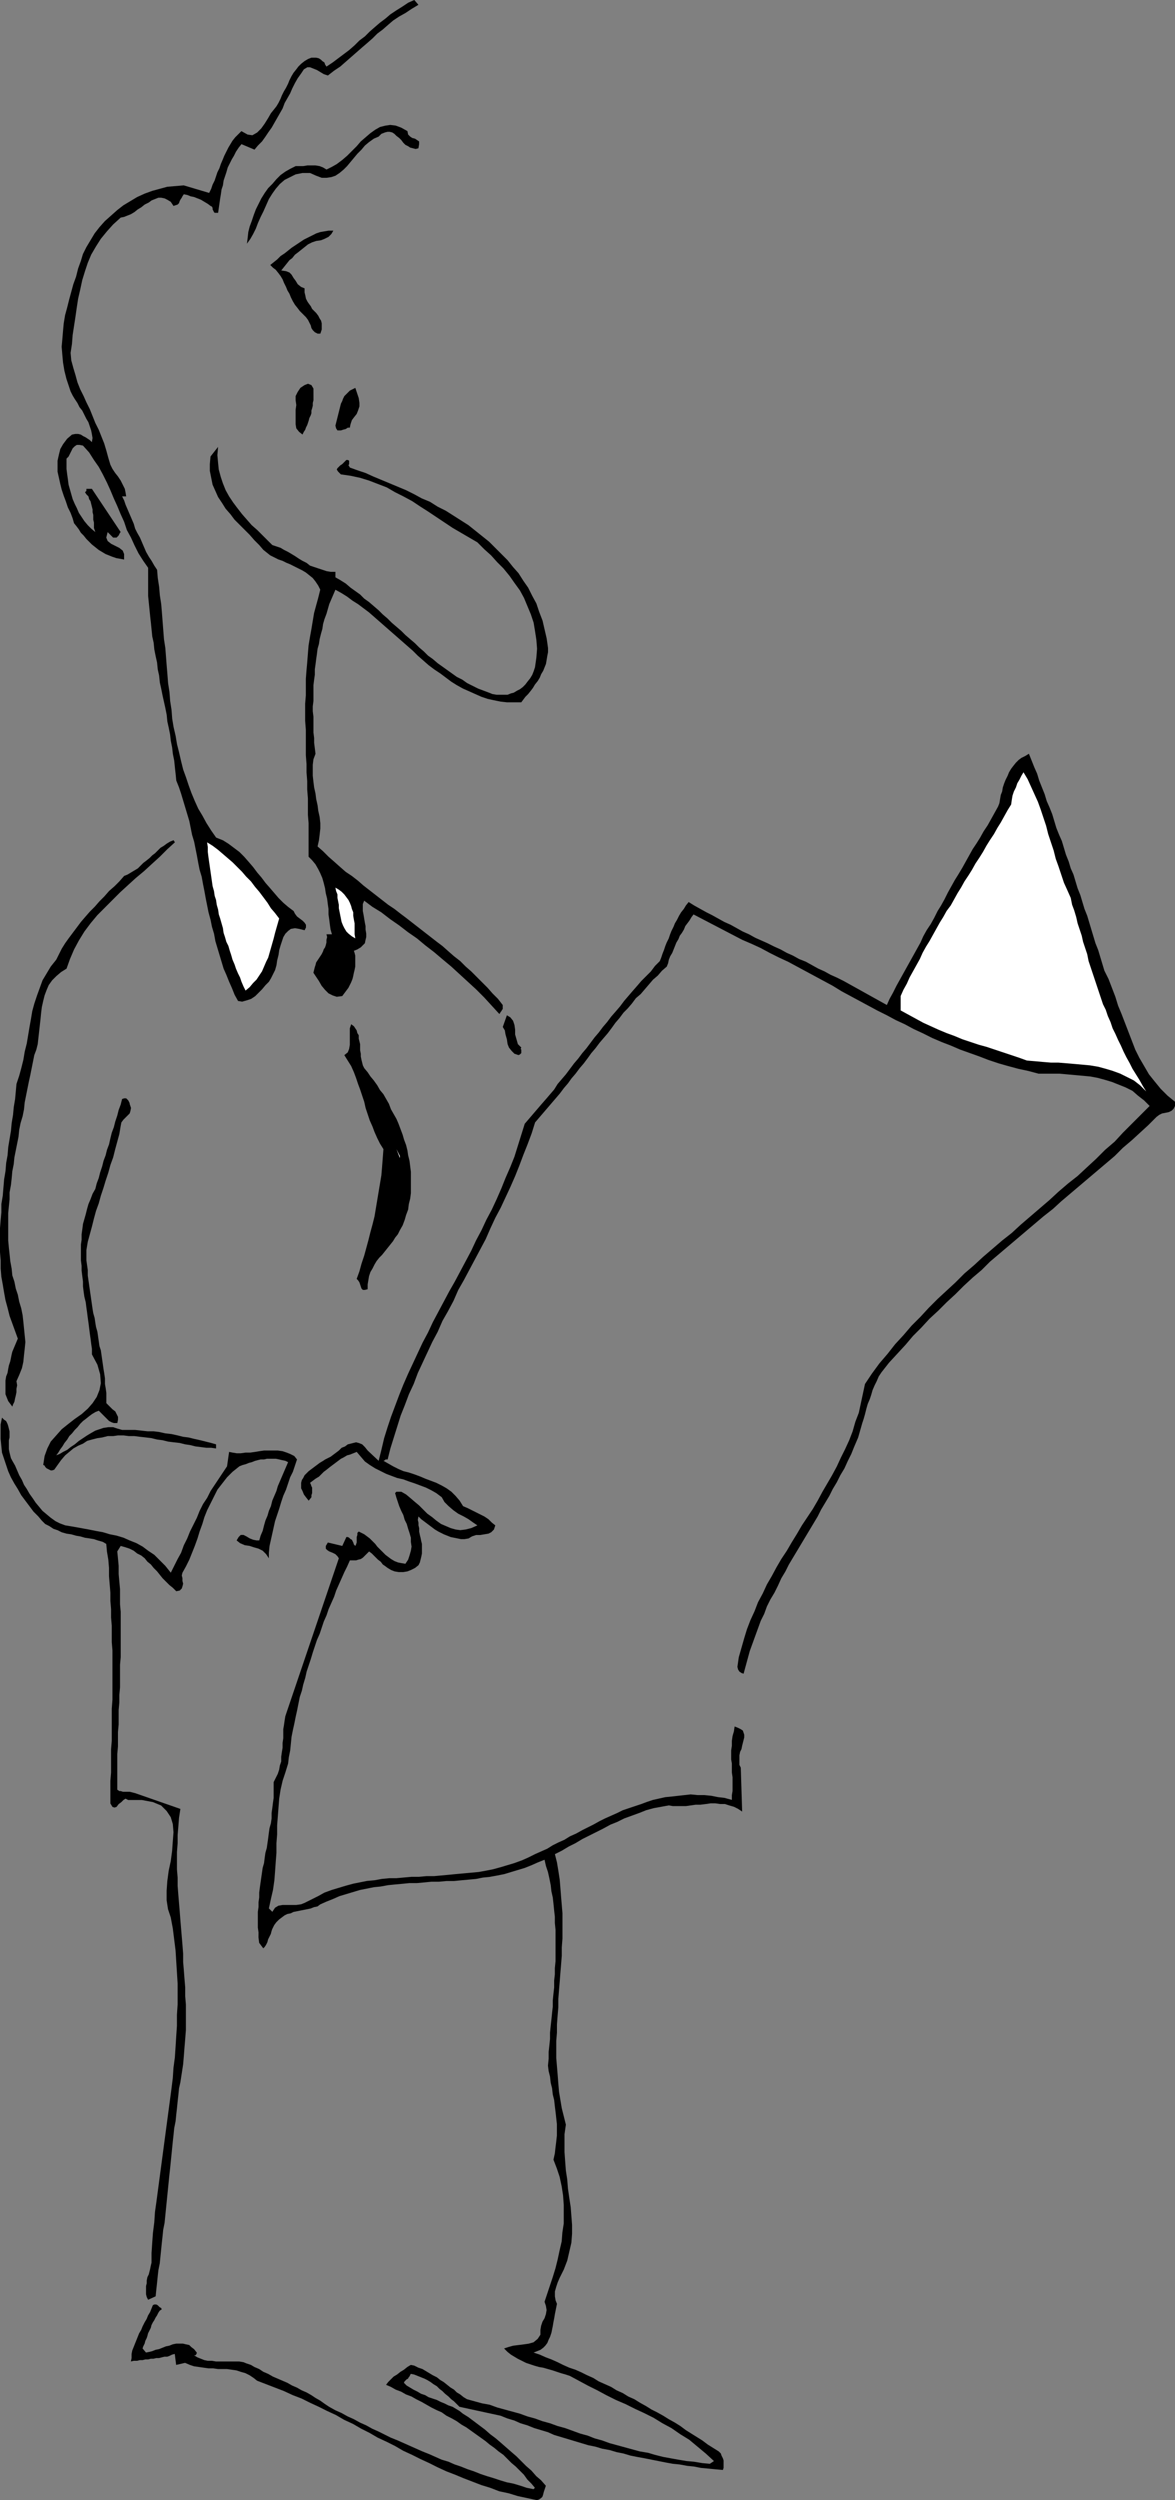 <?xml version="1.0" encoding="UTF-8" standalone="no"?>
<svg
   version="1.0"
   width="73.224mm"
   height="155.711mm"
   id="svg16"
   sodipodi:docname="Man Reading Paper 1.wmf"
   xmlns:inkscape="http://www.inkscape.org/namespaces/inkscape"
   xmlns:sodipodi="http://sodipodi.sourceforge.net/DTD/sodipodi-0.dtd"
   xmlns="http://www.w3.org/2000/svg"
   xmlns:svg="http://www.w3.org/2000/svg">
  <rect width="100%" height="100%" fill="#808080" stroke="none"/>
  <sodipodi:namedview
     id="namedview16"
     pagecolor="#ffffff"
     bordercolor="#000000"
     borderopacity="0.25"
     inkscape:showpageshadow="2"
     inkscape:pageopacity="0.0"
     inkscape:pagecheckerboard="0"
     inkscape:deskcolor="#d1d1d1"
     inkscape:document-units="mm" />
  <defs
     id="defs1">
    <pattern
       id="WMFhbasepattern"
       patternUnits="userSpaceOnUse"
       width="6"
       height="6"
       x="0"
       y="0" />
  </defs>
  <path
     style="fill:#000000;fill-opacity:1;fill-rule:evenodd;stroke:none"
     d="m 98.552,1.131 -1.616,0.97 -1.454,0.97 -1.454,0.808 -1.454,0.97 -1.131,0.97 -1.292,1.131 -1.292,0.97 -1.131,1.131 -1.292,1.131 -1.131,0.97 -1.292,1.131 -1.292,1.131 -1.292,1.131 -1.292,1.131 -1.454,0.97 -1.454,1.131 -0.969,-0.323 -0.808,-0.485 -0.808,-0.485 -0.808,-0.323 -0.808,-0.323 h -0.646 l -0.808,0.485 -0.646,0.97 -0.808,1.131 -0.646,1.131 -0.646,1.293 -0.485,1.131 -0.646,1.131 -0.646,1.131 -0.485,1.293 -0.646,1.131 -0.646,1.131 -0.646,1.131 -0.646,1.131 -0.808,1.131 -0.646,0.97 -0.808,1.131 -0.969,0.97 -0.808,0.97 -3.07,-1.293 -0.646,0.808 -0.646,0.97 -0.485,0.97 -0.485,0.808 -0.485,0.97 -0.485,0.97 -0.323,1.131 -0.323,0.97 -0.323,0.97 -0.162,1.131 -0.323,0.97 -0.162,1.131 -0.162,0.97 -0.162,1.131 -0.162,1.131 -0.162,1.131 h -0.485 -0.323 l -0.162,-0.162 -0.162,-0.323 -0.162,-0.323 v -0.323 l -0.162,-0.323 -0.323,-0.162 -0.646,-0.485 -0.808,-0.485 -0.808,-0.485 -0.808,-0.323 -0.808,-0.323 -0.808,-0.162 -0.808,-0.323 -0.808,-0.162 -0.323,0.485 -0.162,0.323 -0.323,0.485 -0.162,0.323 -0.162,0.485 -0.323,0.323 -0.485,0.162 -0.485,0.162 -0.646,-0.97 -0.808,-0.485 -0.646,-0.323 -0.808,-0.162 h -0.646 l -0.808,0.323 -0.808,0.323 -0.646,0.485 -0.969,0.485 -0.808,0.646 -0.808,0.485 -0.808,0.646 -0.808,0.485 -0.808,0.323 -0.808,0.323 -0.808,0.162 -1.777,1.616 -1.454,1.616 -1.454,1.778 -1.131,1.778 -1.131,1.939 -0.808,1.939 -0.646,1.939 -0.646,2.101 -0.485,2.262 -0.485,2.101 -0.323,2.101 -0.323,2.262 -0.323,2.101 -0.323,2.101 -0.162,2.101 -0.323,2.101 0.162,1.778 0.485,1.778 0.485,1.616 0.485,1.778 0.646,1.616 0.808,1.616 0.646,1.454 0.808,1.616 0.646,1.616 0.646,1.616 0.808,1.616 0.646,1.616 0.646,1.616 0.485,1.616 0.485,1.778 0.485,1.616 0.485,0.97 0.646,0.97 0.646,0.808 0.646,0.97 0.485,0.97 0.485,0.97 0.162,0.808 0.162,0.97 H 28.758 l 0.485,0.97 0.323,0.97 0.485,1.131 0.485,1.131 0.485,1.131 0.485,1.131 0.323,1.131 0.485,0.97 0.646,1.131 0.485,1.131 0.485,1.131 0.485,1.131 0.646,1.131 0.646,0.97 0.646,1.131 0.646,0.97 0.162,1.939 0.323,2.101 0.162,1.939 0.323,2.101 0.162,1.939 0.162,2.101 0.162,2.101 0.162,2.101 0.323,2.101 0.162,2.101 0.162,2.101 0.162,1.939 0.162,2.101 0.323,2.101 0.162,2.101 0.323,2.101 0.162,2.101 0.323,1.939 0.485,2.101 0.323,1.939 0.485,1.939 0.485,2.101 0.485,1.939 0.646,1.778 0.646,1.939 0.646,1.778 0.808,1.939 0.808,1.778 0.969,1.616 0.969,1.778 1.131,1.778 1.131,1.616 1.616,0.646 1.292,0.808 1.292,0.97 1.292,0.97 1.131,1.131 1.131,1.293 0.969,1.131 0.969,1.293 0.969,1.131 0.969,1.293 1.131,1.293 0.969,1.131 0.969,1.131 1.131,1.131 1.131,0.97 1.292,0.97 0.323,0.646 0.485,0.646 0.646,0.485 0.646,0.485 0.485,0.485 0.323,0.485 v 0.646 l -0.323,0.646 -1.292,-0.323 -0.969,-0.162 -0.969,0.162 -0.646,0.485 -0.646,0.646 -0.485,0.808 -0.323,0.97 -0.323,0.97 -0.323,1.131 -0.162,1.131 -0.323,1.293 -0.162,1.131 -0.323,1.131 -0.485,0.97 -0.485,0.97 -0.485,0.808 -0.808,0.808 -0.808,0.97 -0.808,0.808 -0.808,0.808 -0.969,0.646 -0.969,0.323 -1.131,0.323 -0.969,-0.162 -0.808,-1.454 -0.646,-1.616 -0.646,-1.454 -0.646,-1.616 -0.646,-1.454 -0.485,-1.616 -0.485,-1.616 -0.485,-1.616 -0.485,-1.616 -0.323,-1.778 -0.485,-1.616 -0.323,-1.616 -0.485,-1.778 -0.323,-1.616 -0.323,-1.616 -0.323,-1.778 -0.323,-1.616 -0.323,-1.778 -0.485,-1.616 -0.323,-1.616 -0.323,-1.778 -0.323,-1.616 -0.323,-1.616 -0.485,-1.616 -0.323,-1.616 -0.323,-1.616 -0.485,-1.616 -0.485,-1.616 -0.485,-1.616 -0.485,-1.616 -0.485,-1.454 -0.646,-1.616 -0.162,-1.616 -0.162,-1.454 -0.162,-1.616 -0.323,-1.616 -0.162,-1.454 -0.323,-1.616 -0.162,-1.454 -0.323,-1.616 -0.323,-1.454 -0.162,-1.616 -0.323,-1.616 -0.323,-1.454 -0.323,-1.454 -0.323,-1.616 -0.323,-1.454 -0.162,-1.616 -0.323,-1.454 -0.162,-1.616 -0.323,-1.454 -0.323,-1.616 -0.162,-1.616 -0.323,-1.454 -0.162,-1.616 -0.162,-1.616 -0.162,-1.454 -0.162,-1.616 -0.162,-1.616 -0.162,-1.616 v -1.616 -1.616 -1.616 -1.778 l -1.131,-1.616 -1.131,-1.778 -0.969,-1.939 -0.808,-1.778 -0.969,-1.778 -0.646,-1.939 -0.808,-1.778 -0.808,-1.939 -0.808,-1.778 -0.808,-1.939 -0.808,-1.778 -0.969,-1.939 -0.969,-1.778 -1.131,-1.616 -1.131,-1.778 -1.454,-1.616 -0.808,-0.162 h -0.646 l -0.485,0.323 -0.485,0.485 -0.323,0.646 -0.323,0.646 -0.323,0.646 -0.485,0.485 v 1.293 1.131 l 0.162,1.293 0.162,1.131 0.162,1.293 0.323,1.131 0.323,1.131 0.323,1.131 0.485,1.131 0.485,0.97 0.485,1.131 0.646,0.97 0.646,0.97 0.808,0.97 0.808,0.808 0.969,0.808 -0.162,-0.485 -0.162,-0.485 v -0.646 -0.646 l -0.162,-0.646 v -0.485 -0.646 l -0.162,-0.646 v -0.646 l -0.162,-0.646 -0.162,-0.646 -0.162,-0.646 -0.323,-0.485 -0.162,-0.646 -0.485,-0.485 -0.323,-0.485 0.162,-0.162 0.162,-0.162 v -0.162 -0.323 h 1.292 l 6.786,10.18 -0.162,0.162 -0.162,0.323 -0.162,0.323 -0.162,0.162 -0.162,0.162 -0.162,0.162 h -0.323 -0.485 l -1.292,-1.293 -0.323,1.293 0.323,0.808 0.808,0.646 0.969,0.485 0.969,0.485 0.808,0.646 0.323,0.808 v 1.293 l -0.808,-0.162 -0.969,-0.162 -0.969,-0.323 -0.808,-0.323 -0.808,-0.323 -0.808,-0.485 -0.808,-0.485 -0.808,-0.646 -0.808,-0.646 -0.646,-0.646 -0.646,-0.646 -0.646,-0.808 -0.646,-0.646 -0.485,-0.808 -0.485,-0.646 -0.646,-0.808 -0.323,-1.131 -0.485,-1.293 -0.646,-1.293 -0.485,-1.454 -0.485,-1.293 -0.485,-1.454 -0.323,-1.293 -0.323,-1.454 -0.323,-1.454 v -1.293 -1.293 l 0.323,-1.454 0.323,-1.293 0.646,-1.131 0.969,-1.293 1.131,-0.97 0.808,-0.162 h 0.646 l 0.646,0.162 0.485,0.323 0.646,0.323 0.485,0.323 0.485,0.323 0.485,0.485 0.162,-0.97 -0.162,-0.97 -0.162,-0.808 -0.323,-0.97 -0.323,-0.97 -0.485,-0.808 -0.485,-0.97 -0.485,-0.97 -0.646,-0.808 -0.485,-0.97 -0.646,-0.97 -0.485,-0.808 -0.485,-0.97 -0.323,-0.97 -0.323,-0.97 -0.323,-0.97 -0.485,-1.939 -0.323,-1.939 -0.162,-1.778 -0.162,-1.939 0.162,-1.778 0.162,-1.939 0.162,-1.778 0.323,-1.939 0.485,-1.778 0.485,-1.939 0.485,-1.778 0.485,-1.778 0.646,-1.778 0.485,-1.939 0.646,-1.778 0.485,-1.616 0.808,-1.616 0.969,-1.616 0.969,-1.616 1.131,-1.454 1.292,-1.454 1.454,-1.293 1.454,-1.293 1.454,-1.131 1.616,-0.97 1.616,-0.97 1.777,-0.808 1.777,-0.646 1.777,-0.485 1.777,-0.485 1.939,-0.162 1.939,-0.162 5.978,1.778 0.485,-0.97 0.323,-0.97 0.485,-0.97 0.323,-0.97 0.323,-0.97 0.485,-0.97 0.323,-0.97 0.485,-1.131 0.323,-0.808 0.485,-0.97 0.485,-0.97 0.485,-0.808 0.485,-0.808 0.646,-0.808 0.808,-0.808 0.646,-0.646 1.454,0.808 1.131,0.162 1.131,-0.646 0.969,-0.97 0.808,-1.131 0.808,-1.293 0.646,-1.131 0.646,-0.808 0.646,-0.808 0.485,-0.808 0.485,-0.97 0.323,-0.808 0.485,-0.97 0.485,-0.808 0.485,-0.97 0.323,-0.808 0.485,-0.97 0.485,-0.808 0.646,-0.808 0.485,-0.646 0.646,-0.646 0.808,-0.646 0.808,-0.485 0.808,-0.323 h 0.646 0.485 l 0.646,0.162 0.485,0.323 0.323,0.323 0.485,0.323 0.162,0.485 0.323,0.485 1.454,-0.97 1.292,-0.97 1.292,-0.97 1.292,-0.97 1.292,-1.131 L 84.657,9.534 85.95,8.564 87.081,7.433 88.373,6.302 89.504,5.333 90.797,4.363 91.928,3.393 93.382,2.424 94.674,1.616 96.128,0.646 97.582,0 Z"
     id="path1" />
  <path
     style="fill:#000000;fill-opacity:1;fill-rule:evenodd;stroke:none"
     d="m 98.552,34.904 -0.646,0.162 -0.646,-0.162 -0.646,-0.162 -0.485,-0.323 -0.646,-0.323 -0.485,-0.485 -0.485,-0.646 -0.485,-0.485 -0.646,-0.485 -0.485,-0.485 -0.485,-0.323 -0.646,-0.162 h -0.485 l -0.646,0.162 -0.808,0.323 -0.646,0.646 -1.131,0.485 -1.131,0.808 -0.969,0.808 -0.808,0.97 -0.969,0.97 -0.808,0.97 -0.808,0.97 -0.808,0.97 -0.808,0.808 -0.969,0.808 -0.969,0.646 -0.969,0.323 -1.131,0.162 H 75.772 L 74.479,41.367 73.025,40.721 H 71.248 l -1.616,0.323 -1.292,0.646 -1.292,0.646 -1.131,0.97 -0.969,1.131 -0.808,1.131 -0.808,1.293 -0.646,1.454 -0.646,1.454 -0.646,1.293 -0.646,1.454 -0.485,1.293 -0.646,1.293 -0.646,1.131 -0.808,1.131 0.162,-1.293 0.162,-1.454 0.323,-1.293 0.485,-1.293 0.485,-1.454 0.485,-1.293 0.646,-1.293 0.646,-1.293 0.808,-1.293 0.808,-1.131 0.969,-0.97 0.969,-1.131 0.969,-0.97 1.131,-0.808 1.131,-0.646 1.292,-0.646 h 0.969 0.808 l 0.969,-0.162 h 0.969 0.969 l 0.969,0.162 0.808,0.323 0.808,0.485 1.292,-0.646 1.131,-0.646 1.292,-0.97 1.131,-0.97 1.131,-1.131 1.131,-1.131 0.969,-1.131 1.131,-0.97 1.131,-0.97 1.131,-0.808 1.131,-0.646 1.292,-0.323 1.131,-0.162 1.292,0.162 1.292,0.485 1.454,0.808 0.162,0.808 0.485,0.485 0.485,0.323 0.646,0.162 0.485,0.323 0.485,0.323 v 0.646 z"
     id="path2" />
  <path
     style="fill:#000000;fill-opacity:1;fill-rule:evenodd;stroke:none"
     d="m 78.518,54.295 -0.485,0.808 -0.646,0.646 -0.969,0.485 -0.808,0.323 -1.131,0.162 -0.969,0.323 -0.969,0.485 -0.808,0.646 -0.808,0.646 -0.808,0.646 -0.646,0.485 -0.646,0.808 -0.646,0.485 -0.646,0.808 -0.646,0.808 -0.646,0.808 1.131,0.162 0.808,0.323 0.485,0.485 0.485,0.808 0.485,0.646 0.485,0.808 0.808,0.646 0.808,0.323 v 0.97 l 0.162,0.646 0.162,0.808 0.323,0.646 0.323,0.485 0.485,0.646 0.323,0.646 0.485,0.485 0.485,0.485 0.485,0.646 0.323,0.646 0.323,0.485 0.162,0.646 v 0.808 0.646 l -0.323,0.97 h -0.646 l -0.646,-0.323 -0.485,-0.485 -0.323,-0.485 -0.162,-0.646 -0.323,-0.646 -0.323,-0.646 -0.485,-0.646 -0.646,-0.646 -0.808,-0.808 -0.485,-0.646 -0.646,-0.808 -0.485,-0.808 -0.485,-0.97 -0.323,-0.808 -0.485,-0.808 -0.323,-0.808 -0.485,-0.97 -0.323,-0.808 -0.485,-0.808 -0.485,-0.646 -0.646,-0.808 -0.646,-0.485 -0.646,-0.646 0.808,-0.646 0.808,-0.646 0.808,-0.808 0.969,-0.646 0.808,-0.646 0.808,-0.646 0.969,-0.646 0.969,-0.646 0.969,-0.646 0.969,-0.485 0.969,-0.485 0.969,-0.485 0.969,-0.323 0.969,-0.162 0.969,-0.162 z"
     id="path3" />
  <path
     style="fill:#000000;fill-opacity:1;fill-rule:evenodd;stroke:none"
     d="m 73.833,93.076 v 0.646 0.485 l -0.162,0.646 v 0.646 l -0.162,0.646 -0.162,0.485 v 0.646 l -0.162,0.485 -0.323,0.646 -0.162,0.646 -0.162,0.485 -0.162,0.485 -0.323,0.646 -0.162,0.485 -0.323,0.485 -0.323,0.646 -0.808,-0.646 -0.646,-0.808 -0.162,-0.97 v -1.131 -1.131 -1.131 l 0.162,-1.131 -0.162,-1.131 v -0.97 l 0.485,-0.97 0.646,-0.97 0.969,-0.646 0.808,-0.323 0.808,0.323 0.485,0.808 z"
     id="path4" />
  <path
     style="fill:#000000;fill-opacity:1;fill-rule:evenodd;stroke:none"
     d="m 84.496,93.723 0.162,1.131 v 0.808 l -0.323,0.97 -0.323,0.808 -0.646,0.808 -0.485,0.646 -0.323,0.97 -0.162,0.808 h -0.485 l -0.485,0.323 -0.646,0.162 -0.485,0.162 h -0.485 -0.323 l -0.323,-0.485 -0.162,-0.646 0.162,-0.646 0.162,-0.646 0.162,-0.646 0.162,-0.646 0.162,-0.646 0.162,-0.646 0.162,-0.646 0.162,-0.646 0.323,-0.646 0.162,-0.485 0.323,-0.646 0.485,-0.485 0.323,-0.323 0.485,-0.485 0.646,-0.323 0.646,-0.323 z"
     id="path5" />
  <path
     style="fill:#000000;fill-opacity:1;fill-rule:evenodd;stroke:none"
     d="m 64.139,128.303 0.969,0.323 0.969,0.323 0.808,0.485 0.969,0.485 0.808,0.485 0.808,0.485 0.969,0.646 0.808,0.485 0.969,0.485 0.808,0.646 0.969,0.323 0.969,0.323 0.969,0.323 0.969,0.323 0.969,0.162 h 1.131 v 1.293 l 1.131,0.646 1.292,0.808 1.131,0.97 1.131,0.808 1.131,0.808 0.969,0.97 1.131,0.808 1.131,0.97 1.131,0.97 0.969,0.97 1.131,0.97 0.969,0.97 1.131,0.97 1.131,0.97 0.969,0.97 1.131,0.97 1.131,0.97 0.969,0.97 1.131,0.97 0.969,0.97 1.131,0.808 1.131,0.97 1.131,0.808 1.131,0.808 1.131,0.808 1.131,0.808 1.292,0.646 1.131,0.808 1.292,0.646 1.292,0.646 1.292,0.485 1.292,0.485 0.808,0.323 0.969,0.162 h 0.808 0.969 0.808 l 0.808,-0.323 0.646,-0.162 0.808,-0.485 0.646,-0.323 0.646,-0.485 0.646,-0.646 0.485,-0.646 0.646,-0.808 0.485,-0.808 0.323,-0.808 0.323,-0.97 0.323,-2.262 0.162,-2.101 -0.162,-2.101 -0.323,-2.101 -0.323,-1.939 -0.646,-1.939 -0.808,-1.939 -0.808,-1.939 -0.969,-1.778 -1.292,-1.778 -1.131,-1.616 -1.454,-1.778 -1.454,-1.454 -1.454,-1.616 -1.616,-1.454 -1.616,-1.616 -1.939,-1.131 -1.939,-1.131 -1.939,-1.131 -1.939,-1.293 -1.939,-1.293 -1.939,-1.293 -1.777,-1.131 -1.939,-1.293 -2.1,-1.131 -1.939,-0.97 -1.939,-1.131 -2.1,-0.808 -2.1,-0.808 -2.1,-0.646 -2.262,-0.485 -2.262,-0.323 -0.646,-0.646 -0.323,-0.485 0.162,-0.323 0.323,-0.323 0.323,-0.323 0.485,-0.323 0.485,-0.485 0.485,-0.485 h 0.323 l 0.323,0.162 v 0.323 0.162 0.323 l -0.162,0.323 0.162,0.162 0.162,0.323 1.777,0.646 1.939,0.646 1.777,0.808 1.939,0.808 1.939,0.808 1.939,0.808 1.939,0.808 1.939,0.97 1.777,0.97 1.939,0.808 1.777,1.131 1.939,0.97 1.777,1.131 1.777,1.131 1.777,1.131 1.616,1.293 1.616,1.293 1.616,1.293 1.454,1.454 1.454,1.454 1.454,1.454 1.292,1.616 1.292,1.454 1.131,1.778 1.131,1.616 0.969,1.939 0.969,1.778 0.646,1.939 0.808,2.101 0.485,2.101 0.485,2.101 0.323,2.262 v 0.97 l -0.162,0.808 -0.162,0.97 -0.162,0.97 -0.323,0.808 -0.323,0.808 -0.485,0.808 -0.323,0.808 -0.485,0.808 -0.646,0.808 -0.485,0.808 -0.485,0.646 -0.646,0.808 -0.646,0.646 -0.485,0.646 -0.485,0.646 h -1.777 -1.616 l -1.454,-0.162 -1.616,-0.323 -1.454,-0.323 -1.454,-0.485 -1.454,-0.646 -1.454,-0.646 -1.454,-0.646 -1.454,-0.808 -1.292,-0.808 -1.292,-0.97 -1.292,-0.97 -1.454,-0.97 -1.292,-0.97 -1.292,-1.131 -1.292,-1.131 -1.131,-1.131 -1.292,-1.131 -1.292,-1.131 -1.292,-1.131 -1.292,-1.131 -1.292,-1.131 -1.292,-1.131 -1.292,-1.131 -1.292,-1.131 -1.292,-0.97 -1.292,-0.97 -1.292,-0.808 -1.292,-0.97 -1.292,-0.808 -1.454,-0.808 -0.485,1.131 -0.485,1.131 -0.485,1.131 -0.323,1.131 -0.323,1.131 -0.485,1.293 -0.323,1.131 -0.162,1.131 -0.323,1.131 -0.323,1.293 -0.162,1.131 -0.323,1.131 -0.162,1.293 -0.162,1.131 -0.162,1.293 -0.162,1.131 v 1.293 l -0.162,1.131 -0.162,1.293 v 1.293 1.131 1.293 l -0.162,1.293 v 1.131 l 0.162,1.293 v 1.293 1.293 1.131 l 0.162,1.293 v 1.131 l 0.162,1.293 0.162,1.293 -0.485,1.293 -0.162,1.293 v 1.293 1.293 l 0.162,1.454 0.162,1.293 0.323,1.454 0.162,1.293 0.323,1.454 0.162,1.293 0.323,1.454 0.162,1.454 v 1.293 l -0.162,1.454 -0.162,1.293 -0.323,1.454 1.292,1.131 1.292,1.293 1.292,1.131 1.454,1.293 1.292,1.131 1.454,0.97 1.454,1.131 1.292,1.131 1.454,1.131 1.454,1.131 1.454,1.131 1.454,1.131 1.454,0.97 1.454,1.131 1.292,0.97 1.454,1.131 1.454,1.131 1.454,1.131 1.454,1.131 1.454,1.131 1.292,0.97 1.454,1.293 1.292,1.131 1.454,1.131 1.292,1.293 1.292,1.131 1.292,1.293 1.292,1.293 1.292,1.293 1.131,1.293 1.292,1.293 1.131,1.454 v 0.323 0.323 0.323 l -0.162,0.162 -0.162,0.323 -0.162,0.162 -0.162,0.323 -0.162,0.162 -1.777,-1.939 -1.777,-1.939 -1.939,-1.939 -1.939,-1.778 -1.939,-1.778 -1.939,-1.778 -1.939,-1.616 -2.1,-1.778 -2.1,-1.616 -1.939,-1.616 -2.1,-1.454 -2.1,-1.616 -2.1,-1.454 -2.1,-1.616 -2.1,-1.293 -1.939,-1.454 -0.323,0.808 v 0.808 0.808 l 0.162,0.808 0.162,0.97 0.162,0.97 0.162,0.808 v 0.808 l 0.162,0.97 v 0.808 l -0.162,0.646 -0.162,0.808 -0.485,0.485 -0.485,0.485 -0.808,0.485 -0.808,0.323 0.162,0.485 0.162,0.646 v 0.646 0.646 0.646 0.646 l -0.162,0.808 -0.162,0.646 -0.162,0.808 -0.162,0.646 -0.323,0.808 -0.323,0.646 -0.323,0.646 -0.485,0.646 -0.485,0.646 -0.485,0.646 -1.292,0.162 -0.969,-0.323 -0.969,-0.485 -0.808,-0.808 -0.808,-0.97 -0.646,-1.131 -0.646,-0.97 -0.646,-0.97 0.162,-0.646 0.162,-0.646 0.162,-0.485 0.162,-0.646 0.323,-0.485 0.323,-0.485 0.323,-0.485 0.323,-0.485 0.323,-0.646 0.162,-0.485 0.323,-0.485 0.162,-0.485 0.162,-0.646 v -0.646 l 0.162,-0.646 -0.162,-0.646 h 1.292 l -0.323,-1.131 -0.162,-1.131 -0.162,-1.293 -0.162,-1.131 v -1.293 l -0.162,-1.131 -0.162,-1.293 -0.323,-1.293 -0.162,-1.131 -0.323,-1.293 -0.323,-1.131 -0.485,-1.131 -0.485,-0.97 -0.646,-1.131 -0.808,-0.97 -0.808,-0.808 v -1.939 -1.939 -1.939 -2.101 l -0.162,-1.939 v -1.939 -1.939 l -0.162,-2.101 v -1.939 l -0.162,-2.101 v -1.939 l -0.162,-2.101 v -1.939 -2.101 -1.939 l -0.162,-2.101 v -1.939 -2.101 l 0.162,-1.939 v -1.939 -1.939 l 0.162,-2.101 0.162,-1.778 0.162,-2.101 0.162,-1.939 0.323,-1.939 0.323,-1.778 0.323,-1.939 0.323,-1.939 0.485,-1.778 0.485,-1.778 0.485,-1.939 -0.485,-0.97 -0.646,-0.97 -0.646,-0.808 -0.808,-0.646 -0.808,-0.646 -0.808,-0.485 -0.969,-0.485 -0.969,-0.485 -0.969,-0.485 -0.808,-0.323 -0.969,-0.485 -0.969,-0.323 -0.969,-0.485 -0.969,-0.485 -0.808,-0.646 -0.808,-0.646 -0.969,-1.131 -1.131,-1.131 -1.131,-1.293 -1.131,-1.131 -1.131,-1.131 -1.292,-1.293 -0.969,-1.293 -1.131,-1.293 -0.808,-1.293 -0.969,-1.454 -0.646,-1.454 -0.646,-1.454 -0.323,-1.616 -0.323,-1.616 v -1.616 l 0.162,-1.778 1.777,-2.262 -0.162,1.939 0.162,1.778 0.162,1.616 0.485,1.778 0.485,1.454 0.646,1.616 0.808,1.454 0.969,1.454 0.969,1.293 1.131,1.454 1.131,1.293 1.131,1.293 1.292,1.131 1.131,1.131 1.292,1.293 z"
     id="path6" />
  <path
     style="fill:#000000;fill-opacity:1;fill-rule:evenodd;stroke:none"
     d="m 242.34,177.427 0.646,1.616 0.646,1.616 0.646,1.454 0.485,1.616 0.646,1.616 0.646,1.616 0.485,1.616 0.646,1.454 0.646,1.616 0.485,1.616 0.485,1.616 0.646,1.616 0.646,1.454 0.485,1.616 0.485,1.616 0.646,1.616 0.485,1.616 0.646,1.454 0.485,1.616 0.485,1.616 0.646,1.616 0.485,1.616 0.485,1.616 0.646,1.616 0.485,1.616 0.485,1.616 0.485,1.616 0.485,1.616 0.646,1.616 0.485,1.616 0.485,1.616 0.485,1.616 0.969,1.939 0.808,2.101 0.808,2.101 0.646,2.101 0.808,1.939 0.808,2.101 0.808,2.101 0.808,2.101 0.808,2.101 0.969,1.939 1.131,1.939 1.131,1.939 1.292,1.616 1.454,1.778 1.616,1.616 1.777,1.454 v 0.97 l -0.323,0.646 -0.485,0.485 -0.646,0.323 -0.808,0.162 -0.808,0.162 -0.646,0.323 -0.646,0.485 -1.939,1.939 -1.939,1.778 -1.939,1.778 -2.1,1.778 -1.939,1.939 -2.1,1.778 -2.1,1.778 -2.1,1.778 -2.1,1.778 -2.1,1.778 -2.1,1.778 -1.939,1.778 -2.262,1.778 -2.1,1.778 -2.1,1.778 -2.1,1.778 -2.1,1.778 -2.1,1.778 -2.1,1.778 -1.939,1.939 -2.1,1.778 -2.1,1.939 -1.939,1.939 -2.1,1.939 -1.939,1.939 -2.1,1.939 -1.939,2.101 -1.939,1.939 -1.777,2.101 -1.939,2.101 -1.939,2.101 -1.777,2.262 -0.646,0.97 -0.485,1.131 -0.485,0.97 -0.485,1.131 -0.323,1.131 -0.323,0.97 -0.485,1.131 -0.323,1.131 -0.323,1.293 -0.323,1.131 -0.323,0.97 -0.323,1.131 -0.323,1.131 -0.323,1.131 -0.485,1.131 -0.485,1.131 -0.646,1.616 -0.808,1.616 -0.808,1.778 -0.969,1.616 -0.808,1.616 -0.969,1.616 -0.808,1.616 -0.969,1.616 -0.969,1.616 -0.808,1.616 -0.969,1.616 -0.969,1.616 -0.969,1.616 -0.969,1.616 -0.969,1.616 -0.969,1.616 -0.969,1.616 -0.808,1.616 -0.969,1.616 -0.808,1.778 -0.808,1.616 -0.969,1.616 -0.808,1.616 -0.646,1.778 -0.808,1.616 -0.646,1.778 -0.646,1.778 -0.646,1.778 -0.646,1.778 -0.485,1.778 -0.485,1.778 -0.485,1.778 -0.485,-0.162 -0.485,-0.323 -0.323,-0.485 -0.162,-0.646 0.323,-2.262 0.646,-2.262 0.646,-2.262 0.646,-2.101 0.808,-2.101 0.969,-2.101 0.808,-2.101 1.131,-2.101 0.969,-2.101 1.131,-1.939 1.131,-2.101 1.131,-1.939 1.292,-1.939 1.131,-1.939 1.292,-2.101 1.131,-1.939 1.292,-1.939 1.292,-1.939 1.131,-1.939 1.131,-2.101 1.131,-1.939 1.131,-1.939 1.131,-2.101 0.969,-2.101 0.969,-1.939 0.969,-2.101 0.808,-2.101 0.646,-2.262 0.808,-2.101 0.485,-2.262 0.485,-2.262 0.485,-2.262 1.616,-2.424 1.777,-2.424 1.939,-2.262 1.777,-2.262 1.939,-2.101 1.939,-2.262 2.1,-2.101 1.939,-2.101 2.1,-2.101 2.1,-1.939 2.1,-1.939 2.1,-2.101 2.262,-1.939 2.1,-1.939 2.262,-1.939 2.262,-1.939 2.262,-1.778 2.1,-1.939 2.262,-1.939 2.262,-1.939 2.262,-1.939 2.1,-1.939 2.262,-1.939 2.262,-1.778 2.262,-2.101 2.1,-1.939 2.1,-2.101 2.262,-1.939 1.939,-2.101 2.1,-2.101 2.1,-2.101 2.1,-2.101 -1.292,-1.293 -1.454,-1.131 -1.292,-1.131 -1.616,-0.808 -1.616,-0.646 -1.616,-0.646 -1.616,-0.485 -1.777,-0.485 -1.777,-0.323 -1.777,-0.162 -1.777,-0.162 -1.777,-0.162 -1.777,-0.162 h -1.616 -1.777 -1.616 l -2.423,-0.646 -2.262,-0.485 -2.423,-0.646 -2.262,-0.646 -2.423,-0.808 -2.1,-0.808 -2.262,-0.808 -2.262,-0.808 -2.262,-0.97 -2.1,-0.808 -2.262,-0.97 -2.262,-1.131 -2.1,-0.97 -2.1,-1.131 -2.1,-0.97 -2.1,-1.131 -2.262,-1.131 -2.1,-1.131 -2.1,-1.131 -2.1,-1.131 -2.1,-1.131 -2.1,-1.293 -2.1,-1.131 -2.1,-1.131 -2.1,-1.131 -2.1,-1.131 -2.1,-1.131 -2.1,-0.97 -2.262,-1.131 -2.1,-1.131 -2.1,-0.97 -2.262,-0.97 -11.471,-5.979 -0.485,0.646 -0.485,0.808 -0.485,0.646 -0.485,0.646 -0.323,0.808 -0.485,0.808 -0.485,0.646 -0.323,0.808 -0.485,0.808 -0.323,0.808 -0.323,0.808 -0.323,0.808 -0.485,0.808 -0.323,0.808 -0.162,0.808 -0.323,0.808 -1.131,0.97 -0.969,1.131 -1.131,0.97 -0.969,1.131 -0.969,1.131 -0.969,1.131 -1.131,0.97 -0.969,1.293 -0.969,1.131 -0.969,0.97 -0.969,1.293 -0.969,1.131 -0.808,1.131 -0.969,1.293 -0.969,1.131 -0.969,1.131 -0.969,1.293 -0.969,1.131 -0.808,1.131 -0.969,1.293 -0.969,1.131 -0.969,1.293 -0.969,1.131 -0.808,1.131 -0.969,1.131 -0.969,1.293 -0.969,1.131 -0.969,1.131 -0.969,1.131 -0.969,1.131 -0.969,1.131 -0.969,1.131 -0.808,2.585 -0.969,2.585 -0.969,2.424 -0.969,2.585 -0.969,2.424 -1.131,2.585 -1.131,2.424 -1.131,2.424 -1.292,2.424 -1.131,2.424 -1.131,2.585 -1.292,2.424 -1.292,2.424 -1.292,2.424 -1.292,2.424 -1.292,2.262 -1.131,2.585 -1.292,2.424 -1.292,2.262 -1.131,2.585 -1.292,2.424 -1.131,2.424 -1.131,2.424 -1.131,2.424 -0.969,2.585 -1.131,2.424 -0.969,2.585 -0.969,2.424 -0.808,2.585 -0.808,2.585 -0.808,2.585 -0.646,2.585 h -0.323 -0.162 l -0.162,0.162 -0.323,0.162 1.131,0.646 1.131,0.646 1.292,0.646 1.131,0.485 1.292,0.323 1.454,0.485 1.292,0.485 1.131,0.485 1.292,0.485 1.292,0.485 1.292,0.646 1.131,0.646 1.131,0.808 0.969,0.97 0.969,1.131 0.808,1.293 1.131,0.485 0.969,0.485 0.969,0.485 0.969,0.485 0.969,0.485 0.969,0.646 0.808,0.808 0.808,0.646 -0.323,0.97 -0.646,0.646 -0.646,0.323 -0.969,0.162 -0.969,0.162 h -0.969 l -0.969,0.323 -0.808,0.485 -0.969,0.162 h -0.808 l -0.808,-0.162 -0.808,-0.162 -0.808,-0.162 -0.808,-0.323 -0.808,-0.323 -0.646,-0.323 -0.646,-0.323 -0.808,-0.485 -0.646,-0.485 -0.646,-0.485 -0.646,-0.485 -0.646,-0.485 -0.646,-0.485 -0.646,-0.646 -0.162,0.808 0.162,0.646 v 0.646 l 0.162,0.646 v 0.808 l 0.162,0.808 0.162,0.646 0.162,0.808 0.162,0.646 v 0.808 0.808 0.646 l -0.162,0.808 -0.162,0.646 -0.162,0.646 -0.323,0.646 -0.808,0.646 -0.969,0.485 -0.808,0.323 -0.969,0.162 h -1.131 l -0.969,-0.162 -0.808,-0.323 -0.808,-0.485 -0.646,-0.485 -0.485,-0.323 -0.485,-0.646 -0.646,-0.485 -0.485,-0.485 -0.485,-0.485 -0.485,-0.485 -0.646,-0.485 -0.485,0.485 -0.485,0.485 -0.485,0.485 -0.485,0.323 -0.646,0.162 -0.485,0.162 h -0.808 -0.646 l -0.646,1.454 -0.646,1.293 -0.646,1.454 -0.646,1.454 -0.646,1.454 -0.485,1.454 -0.646,1.454 -0.646,1.454 -0.485,1.454 -0.646,1.454 -0.485,1.454 -0.485,1.454 -0.646,1.454 -0.485,1.454 -0.485,1.454 -0.485,1.616 -0.485,1.454 -0.485,1.454 -0.323,1.454 -0.485,1.616 -0.323,1.454 -0.485,1.454 -0.323,1.616 -0.323,1.616 -0.323,1.454 -0.323,1.616 -0.323,1.454 -0.323,1.616 -0.162,1.616 -0.162,1.616 -0.323,1.616 -0.162,1.454 -0.646,2.101 -0.646,1.939 -0.485,2.101 -0.323,2.101 -0.162,2.101 -0.162,2.101 -0.162,2.101 v 2.101 l -0.162,2.101 v 2.262 l -0.162,2.101 -0.162,2.262 -0.162,2.101 -0.323,2.262 -0.485,2.101 -0.485,2.262 0.808,0.808 0.646,-0.97 0.808,-0.485 0.969,-0.162 h 1.131 0.969 1.131 l 1.131,-0.162 0.808,-0.323 1.616,-0.808 1.616,-0.808 1.454,-0.808 1.777,-0.646 1.616,-0.485 1.616,-0.485 1.777,-0.485 1.616,-0.323 1.616,-0.323 1.777,-0.162 1.777,-0.323 1.777,-0.162 h 1.616 l 1.777,-0.162 1.777,-0.162 h 1.777 l 1.777,-0.162 h 1.777 l 1.777,-0.162 1.777,-0.162 1.616,-0.162 1.777,-0.162 1.777,-0.162 1.777,-0.162 1.777,-0.323 1.616,-0.323 1.777,-0.485 1.616,-0.485 1.616,-0.485 1.777,-0.646 1.454,-0.646 1.616,-0.808 1.454,-0.646 1.454,-0.646 1.292,-0.808 1.292,-0.646 1.454,-0.646 1.292,-0.808 1.454,-0.646 1.454,-0.808 1.292,-0.646 1.292,-0.646 1.454,-0.808 1.292,-0.646 1.454,-0.646 1.454,-0.646 1.292,-0.646 1.454,-0.485 1.454,-0.485 1.454,-0.485 1.292,-0.485 1.454,-0.485 1.454,-0.323 1.454,-0.323 1.616,-0.162 1.454,-0.162 1.454,-0.162 1.454,-0.162 1.616,0.162 h 1.616 l 1.616,0.162 1.616,0.323 1.454,0.162 1.777,0.485 v -1.131 l 0.162,-0.97 v -1.131 -1.131 -0.97 l -0.162,-1.131 v -0.97 -1.131 l -0.162,-0.97 v -1.131 -0.97 l 0.162,-1.131 v -1.131 l 0.162,-1.131 0.323,-1.131 0.162,-1.131 0.808,0.323 0.646,0.323 0.485,0.323 0.162,0.485 0.162,0.485 v 0.646 l -0.162,0.646 -0.162,0.646 -0.162,0.646 -0.162,0.808 -0.323,0.646 -0.162,0.808 v 0.808 0.646 0.808 l 0.323,0.646 0.323,10.342 -0.969,-0.646 -0.969,-0.485 -1.131,-0.323 -0.969,-0.323 h -1.131 l -1.131,-0.162 h -1.131 l -1.131,0.162 -1.292,0.162 h -1.131 l -1.131,0.162 -1.131,0.162 h -0.969 -1.131 -0.969 l -0.969,-0.162 -1.777,0.323 -1.777,0.323 -1.777,0.485 -1.616,0.646 -1.777,0.646 -1.777,0.646 -1.616,0.808 -1.616,0.646 -1.777,0.97 -1.616,0.808 -1.616,0.808 -1.616,0.808 -1.616,0.97 -1.616,0.808 -1.616,0.97 -1.616,0.808 0.485,1.939 0.323,1.939 0.323,2.101 0.162,1.939 0.162,2.101 0.162,1.939 0.162,1.939 v 2.101 1.939 1.939 l -0.162,2.101 v 1.939 l -0.162,2.101 -0.162,1.939 -0.162,2.101 -0.162,1.939 -0.162,2.101 v 1.939 l -0.162,1.939 -0.162,2.101 v 1.939 l -0.162,1.939 v 2.101 1.939 l 0.162,1.939 0.162,1.939 0.162,2.101 0.162,1.939 0.323,1.939 0.323,1.939 0.485,1.939 0.485,1.939 -0.323,2.262 v 2.101 2.101 l 0.162,2.262 0.162,2.101 0.323,2.101 0.162,2.101 0.323,2.262 0.323,2.101 0.162,2.101 0.162,2.101 v 2.101 l -0.162,2.101 -0.485,2.101 -0.485,2.101 -0.808,2.101 -0.485,0.97 -0.485,0.97 -0.485,1.131 -0.323,0.97 -0.323,1.131 v 1.131 l 0.162,0.97 0.323,0.808 -0.162,0.808 -0.162,0.808 -0.162,0.808 -0.162,0.97 -0.162,0.808 -0.162,0.97 -0.162,0.808 -0.162,0.808 -0.323,0.97 -0.323,0.646 -0.323,0.808 -0.485,0.646 -0.485,0.485 -0.646,0.485 -0.808,0.323 -0.808,0.323 1.454,0.485 1.454,0.646 1.292,0.485 1.454,0.646 1.292,0.646 1.454,0.646 1.454,0.485 1.454,0.646 1.292,0.646 1.454,0.646 1.292,0.808 1.454,0.646 1.454,0.646 1.292,0.808 1.454,0.646 1.292,0.808 1.454,0.646 1.292,0.808 1.454,0.808 1.292,0.808 1.292,0.646 1.454,0.808 1.292,0.808 1.454,0.808 1.292,0.808 1.292,0.97 1.292,0.808 1.292,0.808 1.292,0.808 1.292,0.97 1.292,0.808 1.292,0.808 0.485,0.485 0.162,0.485 0.323,0.646 0.162,0.485 v 0.646 0.646 0.485 l -0.162,0.485 -1.777,-0.162 -1.616,-0.162 -1.777,-0.162 -1.616,-0.323 -1.616,-0.162 -1.777,-0.323 -1.616,-0.162 -1.777,-0.323 -1.616,-0.323 -1.616,-0.323 -1.616,-0.323 -1.777,-0.323 -1.616,-0.323 -1.616,-0.485 -1.616,-0.323 -1.616,-0.485 -1.777,-0.323 -1.616,-0.485 -1.616,-0.323 -1.616,-0.485 -1.616,-0.485 -1.616,-0.485 -1.616,-0.485 -1.616,-0.485 -1.454,-0.646 -1.616,-0.485 -1.616,-0.485 -1.616,-0.646 -1.616,-0.485 -1.454,-0.646 -1.616,-0.485 -1.616,-0.646 -9.694,-2.101 -0.646,-0.646 -0.646,-0.646 -0.646,-0.485 -0.646,-0.646 -0.808,-0.646 -0.646,-0.646 -0.646,-0.485 -0.646,-0.646 -0.808,-0.485 -0.646,-0.485 -0.808,-0.485 -0.646,-0.323 -0.808,-0.323 -0.808,-0.323 -0.808,-0.323 -0.808,-0.162 -0.162,0.323 -0.162,0.323 -0.162,0.162 -0.162,0.323 -0.323,0.162 -0.323,0.323 -0.162,0.162 -0.162,0.323 0.646,0.646 0.808,0.485 0.808,0.485 0.969,0.485 0.808,0.485 0.969,0.323 0.808,0.485 0.969,0.323 0.969,0.323 0.969,0.485 0.808,0.323 0.969,0.485 0.969,0.323 0.808,0.485 0.808,0.485 0.808,0.646 1.292,0.808 1.292,0.97 1.292,0.97 1.292,0.97 1.292,1.131 1.292,0.97 1.131,0.97 1.292,1.131 1.292,1.131 1.131,0.97 1.131,1.131 1.131,1.131 1.292,1.131 1.131,1.293 1.131,0.97 1.131,1.293 -0.162,0.485 -0.162,0.485 -0.162,0.485 -0.162,0.646 -0.162,0.485 -0.323,0.323 -0.485,0.323 -0.485,0.162 -2.262,-0.485 -2.262,-0.485 -2.1,-0.646 -2.262,-0.485 -2.1,-0.808 -2.1,-0.646 -2.1,-0.808 -2.1,-0.808 -1.939,-0.808 -2.1,-0.808 -2.1,-0.97 -1.939,-0.97 -2.1,-0.97 -1.939,-0.97 -2.1,-0.97 -1.939,-1.131 -1.939,-0.97 -2.1,-0.97 -1.939,-1.131 -1.939,-0.97 -1.939,-1.131 -2.1,-0.97 -1.939,-1.131 -2.1,-0.97 -1.939,-0.97 -2.1,-0.97 -1.939,-0.97 -2.1,-0.808 -2.1,-0.97 -2.1,-0.808 -2.1,-0.808 -2.1,-0.808 -0.808,-0.646 -0.969,-0.646 -0.969,-0.485 -1.131,-0.323 -0.969,-0.323 -1.131,-0.162 -1.131,-0.162 h -0.969 -1.131 l -1.131,-0.162 h -1.131 l -1.131,-0.162 -1.131,-0.162 -1.131,-0.162 -0.969,-0.323 -1.131,-0.485 -2.1,0.485 -0.323,-2.585 -0.646,0.162 -0.646,0.323 -0.485,0.162 h -0.646 l -0.646,0.162 -0.646,0.162 h -0.646 l -0.646,0.162 h -0.646 l -0.646,0.162 h -0.646 l -0.646,0.162 h -0.646 l -0.646,0.162 h -0.808 l -0.646,0.162 0.162,-0.808 v -0.97 l 0.162,-0.808 0.323,-0.808 0.323,-0.808 0.323,-0.808 0.323,-0.808 0.323,-0.808 0.485,-0.808 0.323,-0.808 0.485,-0.97 0.485,-0.808 0.323,-0.808 0.485,-0.808 0.323,-0.808 0.323,-0.808 0.323,-0.162 h 0.162 0.323 l 0.323,0.162 0.162,0.162 0.323,0.323 0.323,0.162 0.162,0.323 -0.485,0.323 -0.323,0.485 -0.323,0.646 -0.323,0.485 -0.323,0.646 -0.323,0.485 -0.323,0.646 -0.162,0.646 -0.323,0.646 -0.323,0.646 -0.162,0.646 -0.162,0.485 -0.323,0.646 -0.162,0.646 -0.323,0.646 -0.162,0.485 0.808,0.97 0.808,-0.162 0.646,-0.162 0.808,-0.323 0.808,-0.162 0.808,-0.323 0.808,-0.323 0.808,-0.162 0.808,-0.323 0.808,-0.162 h 0.808 0.808 l 0.646,0.162 0.808,0.162 0.485,0.485 0.646,0.485 0.646,0.808 v 0.162 l -0.162,0.323 -0.162,0.162 h -0.323 l 0.808,0.485 0.808,0.323 0.808,0.323 0.808,0.162 h 0.969 l 0.969,0.162 h 0.808 0.969 0.969 0.808 0.969 0.969 l 0.969,0.162 0.808,0.323 0.969,0.323 0.808,0.485 1.131,0.485 0.969,0.646 1.131,0.485 1.131,0.646 1.131,0.485 1.131,0.485 1.131,0.485 1.131,0.646 1.131,0.485 1.131,0.646 1.131,0.485 1.131,0.646 0.969,0.646 1.131,0.646 1.131,0.808 0.969,0.646 1.454,0.808 1.454,0.646 1.454,0.808 1.454,0.646 1.454,0.808 1.454,0.646 1.454,0.808 1.454,0.646 1.616,0.808 1.292,0.646 1.616,0.646 1.454,0.646 1.454,0.646 1.454,0.646 1.454,0.646 1.616,0.646 1.454,0.646 1.454,0.646 1.616,0.485 1.454,0.646 1.454,0.485 1.616,0.646 1.454,0.485 1.616,0.646 1.454,0.485 1.616,0.485 1.454,0.485 1.616,0.485 1.616,0.323 1.616,0.485 1.454,0.485 1.616,0.323 0.323,-0.323 -0.808,-0.97 -0.969,-0.97 -0.808,-1.131 -0.969,-0.97 -0.969,-0.97 -0.969,-0.808 -0.969,-0.97 -0.969,-0.97 -1.131,-0.808 -0.969,-0.808 -1.131,-0.808 -0.969,-0.808 -1.131,-0.808 -1.131,-0.808 -1.131,-0.808 -1.131,-0.808 -1.131,-0.646 -1.131,-0.808 -1.131,-0.646 -1.292,-0.646 -1.131,-0.808 -1.131,-0.485 -1.292,-0.646 -1.131,-0.646 -1.131,-0.646 -1.292,-0.646 -1.131,-0.646 -1.292,-0.485 -1.131,-0.646 -1.292,-0.485 -1.131,-0.646 -1.131,-0.485 0.485,-0.646 0.646,-0.646 0.646,-0.646 0.808,-0.485 0.808,-0.646 0.808,-0.485 0.808,-0.646 0.808,-0.485 0.808,0.162 0.969,0.485 0.969,0.323 0.808,0.485 0.808,0.485 0.808,0.485 0.969,0.485 0.808,0.646 0.808,0.485 0.808,0.646 0.808,0.646 0.808,0.485 0.646,0.646 0.808,0.485 0.808,0.646 0.808,0.485 1.777,0.485 1.777,0.485 1.777,0.323 1.777,0.646 1.777,0.485 1.777,0.485 1.777,0.485 1.777,0.646 1.777,0.485 1.777,0.646 1.777,0.485 1.777,0.646 1.777,0.485 1.777,0.646 1.777,0.646 1.777,0.485 1.616,0.646 1.777,0.485 1.777,0.646 1.777,0.485 1.777,0.485 1.777,0.485 1.777,0.485 1.939,0.323 1.616,0.485 1.939,0.485 1.777,0.323 1.777,0.323 1.939,0.323 1.777,0.162 1.939,0.323 1.777,0.162 0.969,-0.646 -1.939,-1.778 -1.939,-1.616 -1.939,-1.616 -2.1,-1.293 -2.1,-1.454 -2.1,-1.131 -2.1,-1.293 -2.262,-1.131 -2.1,-0.97 -2.262,-1.131 -2.262,-0.97 -2.262,-1.131 -2.1,-1.131 -2.262,-1.131 -2.1,-1.131 -2.1,-1.131 -0.969,-0.323 -1.131,-0.323 -0.969,-0.323 -0.969,-0.323 -1.131,-0.323 -1.131,-0.323 -0.969,-0.162 -1.131,-0.323 -0.969,-0.323 -0.969,-0.323 -0.969,-0.485 -0.969,-0.485 -0.808,-0.485 -0.808,-0.485 -0.808,-0.646 -0.808,-0.808 0.969,-0.323 1.131,-0.323 1.292,-0.162 1.292,-0.162 1.131,-0.162 1.131,-0.323 0.969,-0.808 0.646,-0.97 v -1.131 l 0.162,-0.97 0.323,-0.97 0.485,-0.808 0.323,-0.97 0.162,-0.97 -0.162,-0.97 -0.323,-0.97 0.646,-1.939 0.646,-1.939 0.646,-1.939 0.646,-2.101 0.485,-1.939 0.485,-2.262 0.485,-2.101 0.162,-2.101 0.323,-2.101 v -2.262 -2.101 l -0.162,-2.262 -0.323,-2.101 -0.485,-2.262 -0.646,-1.939 -0.808,-2.101 0.323,-1.454 0.162,-1.454 0.162,-1.293 0.162,-1.454 v -1.454 -1.293 l -0.162,-1.454 -0.162,-1.454 -0.162,-1.293 -0.162,-1.454 -0.323,-1.293 -0.162,-1.454 -0.323,-1.293 -0.162,-1.454 -0.323,-1.293 -0.162,-1.293 0.162,-1.616 v -1.616 l 0.162,-1.454 0.162,-1.616 v -1.454 l 0.162,-1.616 0.162,-1.454 0.162,-1.616 0.162,-1.454 v -1.454 l 0.162,-1.616 0.162,-1.454 v -1.616 l 0.162,-1.454 v -1.454 l 0.162,-1.616 v -1.454 -1.616 -1.454 -1.454 -1.454 l -0.162,-1.616 v -1.454 l -0.162,-1.454 -0.162,-1.616 -0.162,-1.454 -0.323,-1.454 -0.162,-1.454 -0.323,-1.616 -0.323,-1.454 -0.485,-1.454 -0.323,-1.454 -1.616,0.646 -1.454,0.646 -1.616,0.646 -1.616,0.485 -1.616,0.485 -1.616,0.485 -1.616,0.323 -1.777,0.323 -1.616,0.162 -1.616,0.323 -1.777,0.162 -1.777,0.162 -1.616,0.162 h -1.777 l -1.777,0.162 h -1.777 l -1.616,0.162 -1.777,0.162 h -1.777 l -1.616,0.162 -1.777,0.162 -1.616,0.162 -1.777,0.323 -1.616,0.162 -1.616,0.323 -1.616,0.323 -1.616,0.485 -1.616,0.485 -1.616,0.485 -1.454,0.646 -1.616,0.646 -1.454,0.646 -0.646,0.485 -0.808,0.162 -0.808,0.323 -0.808,0.162 -0.808,0.162 -0.808,0.162 -0.808,0.162 -0.808,0.162 -0.646,0.323 -0.808,0.162 -0.646,0.323 -0.646,0.485 -0.646,0.485 -0.646,0.646 -0.485,0.646 -0.485,0.97 -0.162,0.485 -0.162,0.646 -0.323,0.646 -0.323,0.646 -0.162,0.646 -0.323,0.646 -0.323,0.485 -0.323,0.323 -0.969,-1.293 -0.162,-1.293 V 454.879 l -0.162,-1.131 v -1.293 -1.131 -1.293 l 0.162,-1.131 v -1.131 l 0.162,-1.131 v -1.131 l 0.162,-1.293 0.162,-1.131 0.162,-1.131 0.162,-1.131 0.162,-1.131 0.323,-1.131 0.162,-1.293 0.162,-1.131 0.323,-1.131 0.162,-1.131 0.162,-1.131 0.162,-1.293 0.162,-1.131 0.323,-1.131 0.162,-1.131 v -1.293 l 0.162,-1.131 0.162,-1.293 0.162,-1.131 v -1.293 -1.131 -1.293 l 0.485,-0.97 0.485,-0.97 0.323,-0.97 0.162,-0.97 0.323,-0.97 v -1.131 l 0.162,-1.131 0.162,-0.97 v -1.131 l 0.162,-1.131 v -0.97 -1.131 l 0.162,-0.97 0.162,-1.131 0.162,-0.97 0.323,-0.97 12.279,-36.196 -0.323,-0.485 -0.485,-0.485 -0.646,-0.323 -0.808,-0.323 -0.485,-0.323 -0.323,-0.323 v -0.646 l 0.485,-0.808 3.393,0.808 0.969,-2.101 h 0.323 l 0.323,0.162 0.323,0.323 0.323,0.162 0.162,0.323 0.162,0.323 0.162,0.485 0.323,0.323 0.162,-0.323 0.162,-0.485 v -0.323 -0.485 -0.485 l 0.162,-0.485 v -0.485 l 0.323,-0.323 0.646,0.323 0.646,0.323 0.646,0.485 0.646,0.485 0.646,0.646 0.646,0.646 0.485,0.646 0.646,0.646 0.646,0.646 0.646,0.646 0.646,0.485 0.646,0.485 0.808,0.485 0.808,0.323 0.808,0.162 0.969,0.162 0.646,-0.97 0.323,-0.97 0.323,-1.131 0.162,-0.97 -0.162,-1.131 v -0.97 l -0.323,-1.131 -0.323,-0.97 -0.323,-1.131 -0.485,-0.97 -0.323,-1.131 -0.485,-0.97 -0.485,-1.131 -0.323,-0.97 -0.323,-0.97 -0.323,-1.131 0.323,-0.323 h 0.323 0.485 0.323 l 1.131,0.646 0.969,0.808 1.131,0.97 0.969,0.808 0.969,0.97 0.969,0.97 1.131,0.808 0.969,0.808 1.131,0.808 1.131,0.485 1.131,0.485 1.131,0.323 1.131,0.162 1.292,-0.162 1.292,-0.323 1.454,-0.646 -0.969,-0.646 -1.131,-0.808 -1.131,-0.646 -1.292,-0.646 -1.131,-0.808 -1.131,-0.97 -0.969,-0.97 -0.646,-1.131 -1.292,-0.97 -1.131,-0.646 -1.292,-0.646 -1.292,-0.485 -1.292,-0.485 -1.454,-0.485 -1.292,-0.485 -1.454,-0.323 -1.292,-0.485 -1.292,-0.485 -1.292,-0.646 -1.292,-0.646 -1.292,-0.808 -1.131,-0.808 -0.969,-1.131 -0.969,-1.131 -0.808,0.323 -0.808,0.323 -0.646,0.162 -0.808,0.485 -0.646,0.323 -0.646,0.485 -0.646,0.485 -0.646,0.485 -0.646,0.485 -0.808,0.646 -0.646,0.485 -0.485,0.485 -0.646,0.646 -0.808,0.485 -0.646,0.485 -0.646,0.485 0.162,0.323 0.162,0.485 0.162,0.323 v 0.485 0.485 0.323 l -0.162,0.485 v 0.485 l -0.646,0.808 -0.646,-0.808 -0.485,-0.646 -0.323,-0.808 -0.323,-0.646 v -0.646 -0.646 l 0.162,-0.646 0.323,-0.485 0.323,-0.646 0.485,-0.485 0.485,-0.485 0.646,-0.485 0.646,-0.485 0.646,-0.485 0.646,-0.485 0.808,-0.485 0.485,-0.323 0.646,-0.323 0.646,-0.323 0.646,-0.485 0.646,-0.485 0.646,-0.485 0.646,-0.646 0.808,-0.323 0.646,-0.485 0.646,-0.162 0.646,-0.162 0.646,-0.162 0.646,0.162 0.808,0.323 0.646,0.646 0.646,0.808 2.585,2.424 0.646,-2.585 0.646,-2.747 0.808,-2.585 0.808,-2.424 0.969,-2.585 0.969,-2.585 0.969,-2.424 1.131,-2.585 1.131,-2.424 1.131,-2.424 1.131,-2.424 1.292,-2.424 1.131,-2.424 1.292,-2.424 1.292,-2.424 1.292,-2.424 1.292,-2.262 1.292,-2.424 1.292,-2.424 1.292,-2.424 1.131,-2.424 1.292,-2.424 1.131,-2.424 1.292,-2.424 1.131,-2.424 1.131,-2.585 0.969,-2.424 1.131,-2.585 0.969,-2.424 0.808,-2.585 0.808,-2.585 0.808,-2.585 0.969,-1.131 0.969,-1.131 0.969,-1.131 0.969,-1.131 1.131,-1.293 0.969,-1.131 0.969,-1.131 0.808,-1.293 0.969,-1.131 0.969,-1.131 0.969,-1.293 0.969,-1.293 0.969,-1.131 0.969,-1.293 0.969,-1.131 0.969,-1.293 0.969,-1.293 0.969,-1.131 0.969,-1.293 0.969,-1.131 0.969,-1.293 1.131,-1.293 0.969,-1.131 0.969,-1.293 0.969,-1.131 0.969,-1.131 1.131,-1.293 0.969,-1.131 1.131,-1.131 1.131,-1.131 0.969,-1.293 1.131,-1.131 0.323,-0.808 0.323,-0.97 0.323,-0.808 0.323,-0.97 0.323,-0.808 0.485,-0.97 0.323,-0.97 0.323,-0.808 0.485,-0.97 0.323,-0.808 0.485,-0.808 0.485,-0.97 0.485,-0.808 0.646,-0.808 0.485,-0.808 0.646,-0.808 1.292,0.808 1.454,0.808 1.454,0.808 1.292,0.646 1.454,0.808 1.454,0.808 1.454,0.646 1.454,0.808 1.454,0.808 1.454,0.646 1.454,0.808 1.454,0.646 1.454,0.646 1.616,0.808 1.454,0.646 1.454,0.808 1.454,0.646 1.454,0.808 1.616,0.646 1.454,0.808 1.454,0.808 1.454,0.646 1.454,0.808 1.454,0.646 1.616,0.808 1.454,0.808 1.454,0.808 1.454,0.808 1.454,0.808 1.454,0.808 1.454,0.808 1.454,0.808 0.646,-1.454 0.808,-1.454 0.808,-1.616 0.808,-1.454 0.808,-1.454 0.808,-1.454 0.808,-1.454 0.808,-1.454 0.808,-1.454 0.808,-1.454 0.646,-1.454 0.808,-1.454 0.969,-1.454 0.808,-1.454 0.808,-1.616 0.808,-1.293 0.808,-1.454 0.808,-1.616 0.808,-1.454 0.808,-1.454 0.808,-1.293 0.969,-1.616 0.808,-1.454 0.808,-1.454 0.808,-1.454 0.969,-1.454 0.808,-1.293 0.808,-1.454 0.969,-1.454 0.808,-1.454 0.808,-1.454 0.808,-1.454 0.323,-0.808 0.162,-0.97 0.162,-0.97 0.323,-0.808 0.162,-0.97 0.323,-0.97 0.323,-0.808 0.485,-0.97 0.323,-0.808 0.485,-0.808 0.485,-0.646 0.646,-0.808 0.646,-0.646 0.646,-0.485 0.969,-0.485 z"
     id="path7" />
  <path
     style="fill:#ffffff;fill-opacity:1;fill-rule:evenodd;stroke:none"
     d="m 252.195,211.361 0.323,1.616 0.485,1.293 0.485,1.616 0.323,1.454 0.485,1.454 0.485,1.454 0.323,1.454 0.485,1.454 0.485,1.454 0.323,1.616 0.485,1.454 0.485,1.454 0.485,1.454 0.485,1.454 0.485,1.454 0.485,1.454 0.485,1.454 0.646,1.293 0.485,1.454 0.646,1.454 0.485,1.454 0.646,1.293 0.646,1.454 0.646,1.293 0.646,1.454 0.646,1.293 0.808,1.454 0.646,1.293 0.808,1.293 0.808,1.293 0.808,1.454 0.808,1.293 -1.454,-1.454 -1.454,-1.131 -1.616,-0.808 -1.616,-0.808 -1.777,-0.646 -1.616,-0.485 -1.777,-0.485 -1.939,-0.323 -1.777,-0.162 -1.777,-0.162 -1.939,-0.162 -1.939,-0.162 h -1.777 l -1.939,-0.162 -1.777,-0.162 -1.939,-0.162 -1.777,-0.646 -1.939,-0.646 -1.939,-0.646 -1.939,-0.646 -1.939,-0.646 -1.777,-0.485 -1.939,-0.646 -1.939,-0.646 -1.939,-0.808 -1.777,-0.646 -1.939,-0.808 -1.777,-0.808 -1.777,-0.808 -1.777,-0.97 -1.777,-0.97 -1.777,-0.97 v -3.393 l 0.646,-1.454 0.808,-1.454 0.646,-1.454 0.808,-1.454 0.808,-1.454 0.808,-1.454 0.646,-1.454 0.808,-1.454 0.808,-1.293 0.808,-1.454 0.808,-1.454 0.808,-1.454 0.808,-1.293 0.808,-1.454 0.969,-1.293 0.808,-1.454 0.808,-1.454 0.808,-1.293 0.808,-1.454 0.969,-1.454 0.808,-1.293 0.808,-1.454 0.969,-1.454 0.808,-1.293 0.808,-1.454 0.808,-1.293 0.969,-1.454 0.808,-1.454 0.808,-1.293 0.808,-1.454 0.808,-1.454 0.808,-1.293 0.162,-1.131 0.162,-0.97 0.323,-0.97 0.485,-0.97 0.323,-0.97 0.485,-0.808 0.485,-0.97 0.485,-0.808 0.969,1.616 0.808,1.778 0.808,1.778 0.808,1.778 0.646,1.778 0.646,1.939 0.646,1.939 0.485,1.939 0.646,1.939 0.646,1.939 0.485,1.939 0.646,1.778 0.646,1.939 0.646,1.939 0.808,1.778 z"
     id="path8" />
  <path
     style="fill:#000000;fill-opacity:1;fill-rule:evenodd;stroke:none"
     d="m 41.198,198.272 -1.777,1.616 -1.777,1.778 -1.777,1.616 -1.939,1.778 -1.939,1.616 -1.777,1.616 -1.939,1.778 -1.777,1.778 -1.777,1.778 -1.777,1.778 -1.616,1.939 -1.454,1.939 -1.292,2.101 -1.131,2.101 -0.969,2.262 -0.808,2.262 -1.292,0.808 -1.131,0.97 -0.969,0.97 -0.808,1.131 -0.485,1.131 -0.485,1.293 -0.323,1.293 -0.323,1.454 -0.162,1.293 -0.162,1.616 -0.162,1.454 -0.162,1.454 -0.162,1.454 -0.162,1.454 -0.323,1.293 -0.485,1.293 -0.323,1.616 -0.323,1.616 -0.323,1.616 -0.323,1.454 -0.323,1.616 -0.323,1.616 -0.323,1.616 -0.162,1.616 -0.323,1.616 -0.485,1.616 -0.323,1.616 -0.162,1.616 -0.323,1.616 -0.323,1.616 -0.323,1.616 -0.162,1.616 -0.323,1.616 -0.162,1.778 -0.162,1.454 -0.323,1.778 v 1.616 l -0.162,1.616 -0.162,1.616 v 1.616 1.616 1.616 1.616 l 0.162,1.778 0.162,1.454 0.162,1.616 0.323,1.778 0.162,1.616 0.485,1.454 0.323,1.616 0.485,1.454 0.323,1.616 0.485,1.616 0.323,1.616 0.162,1.454 0.162,1.616 0.162,1.616 0.162,1.616 -0.162,1.616 -0.162,1.454 -0.162,1.616 -0.323,1.454 -0.646,1.616 -0.646,1.454 0.162,0.97 -0.162,0.808 v 0.808 l -0.162,0.808 -0.162,0.646 -0.162,0.808 -0.323,0.646 -0.162,0.485 -0.485,-0.646 -0.485,-0.646 -0.323,-0.808 -0.323,-0.808 v -0.808 -0.808 -0.808 -0.808 l 0.162,-0.97 0.323,-0.808 0.162,-0.97 0.162,-0.808 0.323,-0.97 0.162,-0.808 0.162,-0.808 0.162,-0.646 1.292,-3.07 -0.646,-1.778 -0.646,-1.778 -0.646,-1.778 -0.485,-1.939 -0.485,-1.778 -0.323,-1.778 -0.323,-1.939 -0.323,-1.778 -0.162,-1.939 v -1.939 L 0,294.742 v -1.778 -1.939 -1.939 l 0.162,-1.939 0.162,-1.778 v -1.939 l 0.323,-1.939 0.162,-1.939 0.162,-1.939 0.323,-1.939 0.162,-1.939 0.323,-1.778 0.162,-1.939 0.323,-1.939 0.323,-1.939 0.162,-1.778 0.323,-1.939 0.162,-1.778 0.323,-1.939 0.162,-1.778 0.162,-1.778 0.646,-1.939 0.485,-1.778 0.485,-1.939 0.323,-1.939 0.485,-1.939 0.323,-1.939 0.323,-1.939 0.323,-1.778 0.323,-1.939 0.485,-1.778 0.646,-1.939 0.646,-1.778 0.646,-1.778 0.969,-1.616 0.969,-1.616 1.292,-1.616 0.646,-1.293 0.646,-1.293 0.808,-1.293 0.808,-1.131 0.969,-1.293 0.969,-1.293 0.969,-1.293 0.969,-1.131 1.131,-1.293 1.131,-1.131 1.131,-1.293 1.131,-1.131 1.131,-1.293 1.292,-1.131 1.131,-1.131 1.131,-1.293 0.808,-0.323 0.808,-0.485 0.808,-0.485 0.808,-0.485 0.646,-0.646 0.646,-0.646 0.646,-0.485 0.808,-0.646 0.646,-0.646 0.646,-0.485 0.646,-0.646 0.646,-0.646 0.808,-0.485 0.646,-0.485 0.808,-0.485 0.808,-0.323 z"
     id="path9" />
  <path
     style="fill:#ffffff;fill-opacity:1;fill-rule:evenodd;stroke:none"
     d="m 65.755,216.209 -0.323,1.131 -0.323,1.131 -0.323,1.131 -0.323,1.293 -0.323,1.131 -0.323,1.131 -0.323,1.131 -0.323,1.131 -0.485,0.97 -0.485,1.131 -0.485,1.131 -0.646,0.97 -0.646,0.97 -0.808,0.808 -0.808,0.97 -0.969,0.808 -0.485,-0.97 -0.485,-1.131 -0.323,-0.97 -0.485,-0.97 -0.485,-1.131 -0.323,-0.97 -0.485,-1.131 -0.323,-1.131 -0.323,-0.97 -0.323,-1.131 -0.485,-0.97 -0.323,-1.131 -0.323,-0.97 -0.162,-1.131 -0.323,-1.131 -0.323,-1.131 -0.323,-0.97 -0.162,-1.131 -0.323,-1.131 -0.162,-1.131 -0.323,-0.97 -0.162,-1.131 -0.323,-1.131 -0.162,-1.131 -0.162,-1.131 -0.162,-1.131 -0.162,-1.131 -0.162,-1.131 -0.162,-1.131 -0.162,-1.293 v -1.131 l -0.162,-1.131 1.292,0.808 1.292,0.97 1.131,0.97 1.131,0.97 1.131,0.97 1.131,1.131 1.131,1.131 0.969,1.131 1.131,1.131 0.969,1.293 0.969,1.131 0.969,1.293 0.969,1.293 0.808,1.293 0.969,1.131 z"
     id="path10" />
  <path
     style="fill:#ffffff;fill-opacity:1;fill-rule:evenodd;stroke:none"
     d="m 83.688,220.895 -0.808,-0.485 -0.808,-0.646 -0.485,-0.485 -0.485,-0.808 -0.323,-0.646 -0.323,-0.808 -0.162,-0.808 -0.162,-0.808 -0.162,-0.808 -0.162,-0.808 v -0.808 l -0.162,-0.808 -0.162,-0.808 v -0.808 l -0.323,-0.808 -0.162,-0.808 0.808,0.485 0.646,0.485 0.646,0.646 0.485,0.646 0.485,0.646 0.323,0.646 0.323,0.808 0.162,0.646 0.323,0.808 v 0.808 l 0.162,0.97 0.162,0.808 v 0.808 0.97 0.808 z"
     id="path11" />
  <path
     style="fill:#000000;fill-opacity:1;fill-rule:evenodd;stroke:none"
     d="m 122.786,246.588 -0.162,0.323 0.162,0.162 v 0.323 0.162 0.323 l -0.162,0.162 -0.162,0.162 -0.323,0.162 -0.969,-0.323 -0.646,-0.646 -0.646,-0.808 -0.323,-0.808 -0.162,-1.131 -0.323,-1.131 -0.162,-0.97 -0.485,-0.808 0.969,-2.747 0.808,0.485 0.646,0.808 0.323,0.97 0.162,1.131 v 1.131 l 0.323,1.131 0.323,1.131 z"
     id="path12" />
  <path
     style="fill:#000000;fill-opacity:1;fill-rule:evenodd;stroke:none"
     d="m 85.788,251.436 0.808,0.97 0.646,0.97 0.808,0.97 0.808,1.131 0.646,1.131 0.808,0.97 0.646,1.131 0.646,1.131 0.485,1.293 0.646,1.131 0.646,1.131 0.485,1.131 0.485,1.293 0.485,1.293 0.323,1.131 0.485,1.293 0.323,1.293 0.162,1.131 0.323,1.293 0.162,1.293 0.162,1.293 v 1.293 1.293 1.293 1.131 l -0.162,1.293 -0.323,1.293 -0.162,1.293 -0.485,1.293 -0.323,1.131 -0.485,1.293 -0.646,1.131 -0.485,0.97 -0.646,0.808 -0.485,0.808 -0.646,0.808 -0.646,0.808 -0.646,0.808 -0.646,0.808 -0.646,0.646 -0.646,0.808 -0.485,0.808 -0.485,0.97 -0.485,0.808 -0.323,0.97 -0.162,0.97 -0.162,0.97 v 1.131 l -0.646,0.162 H 85.465 l -0.323,-0.323 -0.162,-0.485 -0.162,-0.485 -0.162,-0.485 -0.323,-0.485 -0.323,-0.323 0.646,-1.778 0.485,-1.778 0.646,-1.939 0.485,-1.778 0.485,-1.778 0.485,-1.939 0.485,-1.778 0.485,-1.939 0.323,-1.939 0.323,-1.939 0.323,-1.939 0.323,-1.939 0.323,-1.939 0.162,-1.939 0.162,-2.101 0.162,-2.101 -0.808,-1.293 -0.646,-1.293 -0.646,-1.454 -0.485,-1.293 -0.646,-1.454 -0.485,-1.454 -0.485,-1.454 -0.323,-1.454 -0.485,-1.454 -0.485,-1.454 -0.485,-1.293 -0.485,-1.454 -0.485,-1.293 -0.646,-1.454 -0.808,-1.293 -0.808,-1.293 0.808,-0.646 0.323,-0.808 0.162,-0.97 v -0.97 -0.97 -0.97 -0.97 l 0.323,-0.97 0.646,0.485 0.323,0.485 0.323,0.485 0.162,0.646 0.323,0.485 v 0.808 l 0.162,0.646 0.162,0.646 v 0.808 0.646 l 0.162,0.808 v 0.646 l 0.162,0.808 0.162,0.646 0.162,0.646 z"
     id="path13" />
  <path
     style="fill:#000000;fill-opacity:1;fill-rule:evenodd;stroke:none"
     d="m 30.535,259.839 0.323,0.97 -0.162,0.808 -0.162,0.485 -0.485,0.485 -0.485,0.485 -0.485,0.485 -0.485,0.646 -0.162,0.808 -0.323,1.939 -0.485,1.778 -0.485,1.778 -0.485,1.939 -0.646,1.778 -0.485,1.778 -0.646,1.939 -0.485,1.616 -0.646,1.939 -0.485,1.778 -0.646,1.778 -0.485,1.778 -0.485,1.939 -0.485,1.778 -0.485,1.778 -0.323,1.939 v 1.131 1.293 l 0.162,1.131 0.162,1.131 v 1.293 l 0.162,1.131 0.162,1.131 0.162,1.131 0.162,1.131 0.162,1.131 0.162,1.131 0.162,1.131 0.162,0.97 0.323,1.131 0.162,1.131 0.162,0.97 0.323,1.131 0.162,1.131 0.162,1.131 0.162,1.131 0.323,0.97 0.162,1.131 0.162,1.131 0.162,1.131 0.162,1.131 0.162,0.97 0.162,1.131 v 1.293 l 0.162,0.97 0.162,1.131 v 1.293 1.131 l 0.485,0.485 0.485,0.485 0.485,0.485 0.646,0.485 0.323,0.646 0.323,0.646 v 0.646 l -0.162,0.808 h -0.808 l -0.485,-0.162 -0.646,-0.323 -0.485,-0.485 -0.485,-0.485 -0.485,-0.485 -0.485,-0.485 -0.485,-0.485 -0.808,0.323 -0.808,0.485 -0.646,0.485 -0.808,0.646 -0.646,0.485 -0.646,0.646 -0.646,0.808 -0.646,0.646 -0.646,0.808 -0.646,0.646 -0.485,0.808 -0.646,0.808 -0.485,0.808 -0.485,0.646 -0.485,0.808 -0.485,0.646 0.808,-0.323 0.808,-0.485 0.969,-0.485 0.808,-0.646 0.969,-0.646 0.969,-0.808 0.969,-0.646 0.969,-0.646 0.808,-0.485 1.131,-0.646 0.969,-0.323 0.969,-0.323 1.131,-0.162 h 1.131 l 0.969,0.323 1.131,0.323 h 1.454 1.616 l 1.454,0.162 1.454,0.162 h 1.454 l 1.292,0.162 1.454,0.323 1.454,0.162 1.454,0.323 1.292,0.323 1.292,0.162 1.292,0.323 1.454,0.323 1.292,0.323 1.292,0.323 1.131,0.323 v 0.97 l -1.131,-0.162 h -1.131 l -1.292,-0.162 -1.292,-0.162 -1.292,-0.323 -1.131,-0.162 -1.292,-0.323 -1.454,-0.162 -1.292,-0.162 -1.292,-0.323 -1.292,-0.162 -1.292,-0.323 -1.292,-0.162 -1.454,-0.162 -1.292,-0.162 h -1.292 l -1.292,-0.162 h -1.292 l -1.131,0.162 h -1.292 l -1.292,0.323 -1.131,0.162 -1.292,0.323 -1.131,0.323 -0.969,0.646 -1.131,0.485 -1.131,0.646 -0.969,0.808 -0.969,0.808 -0.969,1.131 -0.808,1.131 -0.808,1.131 -0.485,0.162 h -0.323 l -0.323,-0.162 -0.323,-0.162 -0.323,-0.162 -0.323,-0.323 -0.162,-0.323 -0.323,-0.162 0.323,-2.101 0.646,-1.778 0.808,-1.616 1.292,-1.454 1.292,-1.454 1.616,-1.293 1.454,-1.131 1.616,-1.131 1.454,-1.293 1.131,-1.293 0.969,-1.454 0.646,-1.616 0.323,-1.616 -0.162,-2.101 -0.646,-2.262 -1.292,-2.424 v -1.293 l -0.162,-1.131 -0.162,-1.293 -0.162,-1.131 -0.162,-1.293 -0.162,-1.293 -0.162,-1.131 -0.162,-1.293 -0.162,-1.131 -0.162,-1.293 -0.323,-1.293 -0.162,-1.131 -0.162,-1.293 v -1.131 l -0.162,-1.293 -0.162,-1.293 v -1.131 l -0.162,-1.293 v -1.293 -1.131 -1.293 l 0.162,-1.131 v -1.293 l 0.162,-1.131 0.162,-1.293 0.323,-1.131 0.323,-1.131 0.323,-1.293 0.323,-1.131 0.485,-1.131 0.485,-1.293 0.646,-1.131 0.323,-1.293 0.485,-1.293 0.323,-1.293 0.485,-1.454 0.323,-1.293 0.485,-1.293 0.323,-1.293 0.485,-1.293 0.323,-1.454 0.323,-1.293 0.485,-1.293 0.323,-1.293 0.485,-1.454 0.323,-1.293 0.485,-1.293 0.323,-1.293 0.485,-0.162 h 0.162 0.323 l 0.323,0.323 0.162,0.162 0.162,0.323 0.162,0.323 z"
     id="path14" />
  <path
     style="fill:#ffffff;fill-opacity:1;fill-rule:evenodd;stroke:none"
     d="m 94.19,272.604 -0.808,-2.101 0.808,1.616 z"
     id="path15" />
  <path
     style="fill:#000000;fill-opacity:1;fill-rule:evenodd;stroke:none"
     d="m 2.908,343.866 0.646,1.131 0.485,1.131 0.485,1.131 0.646,1.131 0.485,1.131 0.646,0.97 0.646,1.131 0.808,1.131 0.646,0.97 0.808,0.97 0.808,0.97 0.969,0.808 0.969,0.808 1.131,0.808 0.969,0.485 1.292,0.485 1.939,0.323 1.777,0.323 1.777,0.323 1.616,0.323 1.777,0.323 1.616,0.485 1.616,0.323 1.616,0.485 1.454,0.646 1.616,0.646 1.454,0.808 1.292,0.97 1.454,0.97 1.292,1.293 1.292,1.293 1.292,1.616 0.808,-1.616 0.808,-1.616 0.808,-1.454 0.646,-1.778 0.808,-1.616 0.646,-1.616 0.808,-1.616 0.808,-1.616 0.646,-1.616 0.808,-1.616 0.969,-1.454 0.808,-1.616 0.969,-1.454 0.969,-1.454 0.969,-1.454 0.969,-1.454 0.485,-3.393 0.808,0.162 0.969,0.162 H 56.708 l 1.131,-0.162 h 1.131 l 1.131,-0.162 0.969,-0.162 1.131,-0.162 h 1.131 1.131 0.969 l 1.131,0.162 0.969,0.323 0.808,0.323 0.969,0.485 0.646,0.808 -0.485,1.454 -0.485,1.454 -0.646,1.293 -0.485,1.454 -0.485,1.454 -0.646,1.454 -0.485,1.454 -0.485,1.616 -0.485,1.454 -0.485,1.454 -0.323,1.454 -0.323,1.454 -0.323,1.454 -0.323,1.454 -0.162,1.616 v 1.293 l -0.646,-0.97 -0.808,-0.808 -0.969,-0.485 -1.131,-0.323 -0.969,-0.323 -1.131,-0.162 -1.131,-0.485 -0.808,-0.646 0.485,-0.808 0.485,-0.485 h 0.646 l 0.646,0.323 0.808,0.485 0.808,0.323 0.808,0.162 h 0.646 l 0.323,-1.131 0.485,-1.131 0.323,-1.293 0.323,-1.131 0.485,-1.131 0.323,-1.131 0.485,-1.131 0.323,-1.293 0.485,-1.131 0.485,-1.131 0.323,-1.131 0.485,-1.131 0.485,-1.131 0.485,-1.131 0.485,-1.131 0.485,-1.131 -0.646,-0.323 -0.808,-0.162 -0.646,-0.162 -0.808,-0.162 h -0.646 -0.808 -0.646 l -0.646,0.162 h -0.808 l -0.646,0.162 -0.646,0.162 -0.808,0.323 -0.646,0.162 -0.808,0.323 -0.646,0.162 -0.808,0.323 -1.616,1.293 -1.292,1.293 -1.131,1.454 -1.131,1.454 -0.808,1.616 -0.808,1.616 -0.808,1.616 -0.646,1.616 -0.485,1.616 -0.646,1.778 -0.485,1.616 -0.646,1.778 -0.646,1.616 -0.646,1.616 -0.808,1.616 -0.808,1.454 -0.162,0.646 0.162,0.646 v 0.646 l 0.162,0.646 -0.162,0.646 -0.162,0.485 -0.485,0.485 -0.808,0.162 -0.808,-0.808 -0.808,-0.646 -0.808,-0.808 -0.808,-0.808 -0.646,-0.808 -0.646,-0.808 -0.808,-0.808 -0.646,-0.808 -0.808,-0.646 -0.646,-0.808 -0.808,-0.646 -0.969,-0.485 -0.808,-0.646 -0.969,-0.485 -0.969,-0.323 -1.131,-0.323 -0.808,1.293 0.162,1.616 0.162,1.778 v 1.939 l 0.162,1.778 0.162,1.778 v 1.778 1.778 l 0.162,1.778 v 1.778 1.778 1.778 1.778 1.778 1.778 l -0.162,1.778 v 1.778 1.778 1.778 l -0.162,1.778 v 1.778 l -0.162,1.778 v 1.616 1.778 l -0.162,1.778 v 1.616 1.778 l -0.162,1.778 v 1.616 1.778 1.616 1.778 1.616 l 0.485,0.323 h 0.323 l 0.485,0.162 h 0.485 0.646 0.485 l 0.646,0.162 0.646,0.162 10.663,3.717 -0.323,2.101 -0.162,2.101 -0.162,1.939 v 1.939 l -0.162,2.101 v 1.939 2.101 l 0.162,1.939 v 1.939 l 0.162,2.101 0.162,1.939 0.162,1.939 0.162,2.101 0.162,1.939 0.162,1.939 0.162,1.939 0.162,2.101 v 1.939 l 0.162,1.939 0.162,2.101 0.162,1.939 v 2.101 l 0.162,1.939 v 1.939 2.101 1.939 l -0.162,2.101 -0.162,1.939 -0.162,2.101 -0.162,1.939 -0.323,2.101 -0.323,2.101 -0.323,1.454 -0.162,1.616 -0.162,1.454 -0.162,1.616 -0.162,1.454 -0.162,1.616 -0.323,1.616 -0.162,1.616 -0.162,1.454 -0.162,1.616 -0.162,1.616 -0.162,1.616 -0.162,1.616 -0.162,1.454 -0.162,1.616 -0.162,1.616 -0.162,1.616 -0.162,1.616 -0.162,1.616 -0.162,1.616 -0.162,1.616 -0.323,1.616 -0.162,1.616 -0.162,1.454 -0.162,1.616 -0.162,1.616 -0.162,1.616 -0.323,1.616 -0.162,1.454 -0.162,1.616 -0.162,1.454 -0.162,1.616 -1.777,0.808 -0.323,-0.646 -0.162,-0.646 v -0.646 -0.646 -0.646 l 0.162,-0.646 v -0.646 l 0.162,-0.808 0.323,-0.646 0.162,-0.646 0.162,-0.646 0.162,-0.808 0.162,-0.646 v -0.808 -0.646 -0.808 l 0.162,-2.424 0.162,-2.262 0.323,-2.585 0.162,-2.424 0.323,-2.262 0.323,-2.424 0.323,-2.424 0.323,-2.424 0.323,-2.424 0.323,-2.424 0.323,-2.424 0.323,-2.424 0.323,-2.424 0.323,-2.424 0.323,-2.424 0.323,-2.424 0.323,-2.585 0.162,-2.424 0.323,-2.424 0.162,-2.424 0.162,-2.585 0.162,-2.424 v -2.585 l 0.162,-2.424 v -2.585 -2.424 l -0.162,-2.585 -0.162,-2.585 -0.162,-2.585 -0.323,-2.585 -0.323,-2.585 -0.485,-2.585 -0.646,-1.939 -0.323,-2.101 v -2.262 l 0.162,-2.262 0.323,-2.424 0.485,-2.262 0.323,-2.424 0.162,-2.262 0.162,-2.101 -0.162,-1.939 -0.485,-1.616 -0.969,-1.454 -1.292,-1.293 -1.939,-0.808 -2.585,-0.485 h -3.231 l -0.646,-0.323 -0.485,0.323 -0.485,0.485 -0.646,0.485 -0.485,0.646 -0.485,0.162 -0.485,-0.162 -0.485,-0.808 v -1.778 -1.778 -1.778 l 0.162,-1.939 v -1.778 -1.939 -1.778 l 0.162,-1.939 v -1.939 -1.939 -1.778 -1.939 l 0.162,-2.101 v -1.778 -1.939 -2.101 -1.939 -1.778 -2.101 l -0.162,-1.939 v -1.939 -1.939 l -0.162,-1.939 v -1.939 l -0.162,-1.939 v -1.939 l -0.162,-1.939 -0.162,-1.939 v -1.939 l -0.162,-1.939 -0.323,-1.939 -0.162,-1.778 -0.808,-0.485 -1.131,-0.323 -0.969,-0.323 -0.969,-0.162 -1.131,-0.162 -1.131,-0.323 -0.969,-0.162 -1.131,-0.323 -1.131,-0.162 -1.131,-0.323 -0.969,-0.485 -0.969,-0.323 -0.969,-0.646 -0.969,-0.485 -0.808,-0.808 -0.808,-0.97 -1.131,-1.131 -0.969,-1.293 -0.969,-1.293 -0.969,-1.293 -0.808,-1.454 -0.808,-1.293 -0.808,-1.454 -0.646,-1.454 -0.485,-1.454 -0.485,-1.454 -0.485,-1.454 -0.162,-1.616 -0.162,-1.616 v -1.616 -1.778 l 0.323,-1.616 0.485,0.485 0.485,0.323 0.323,0.646 0.162,0.485 0.162,0.646 0.162,0.646 v 0.646 0.808 l -0.162,0.646 v 0.808 0.646 0.646 l 0.162,0.808 0.162,0.646 0.162,0.646 z"
     id="path16" />
</svg>
